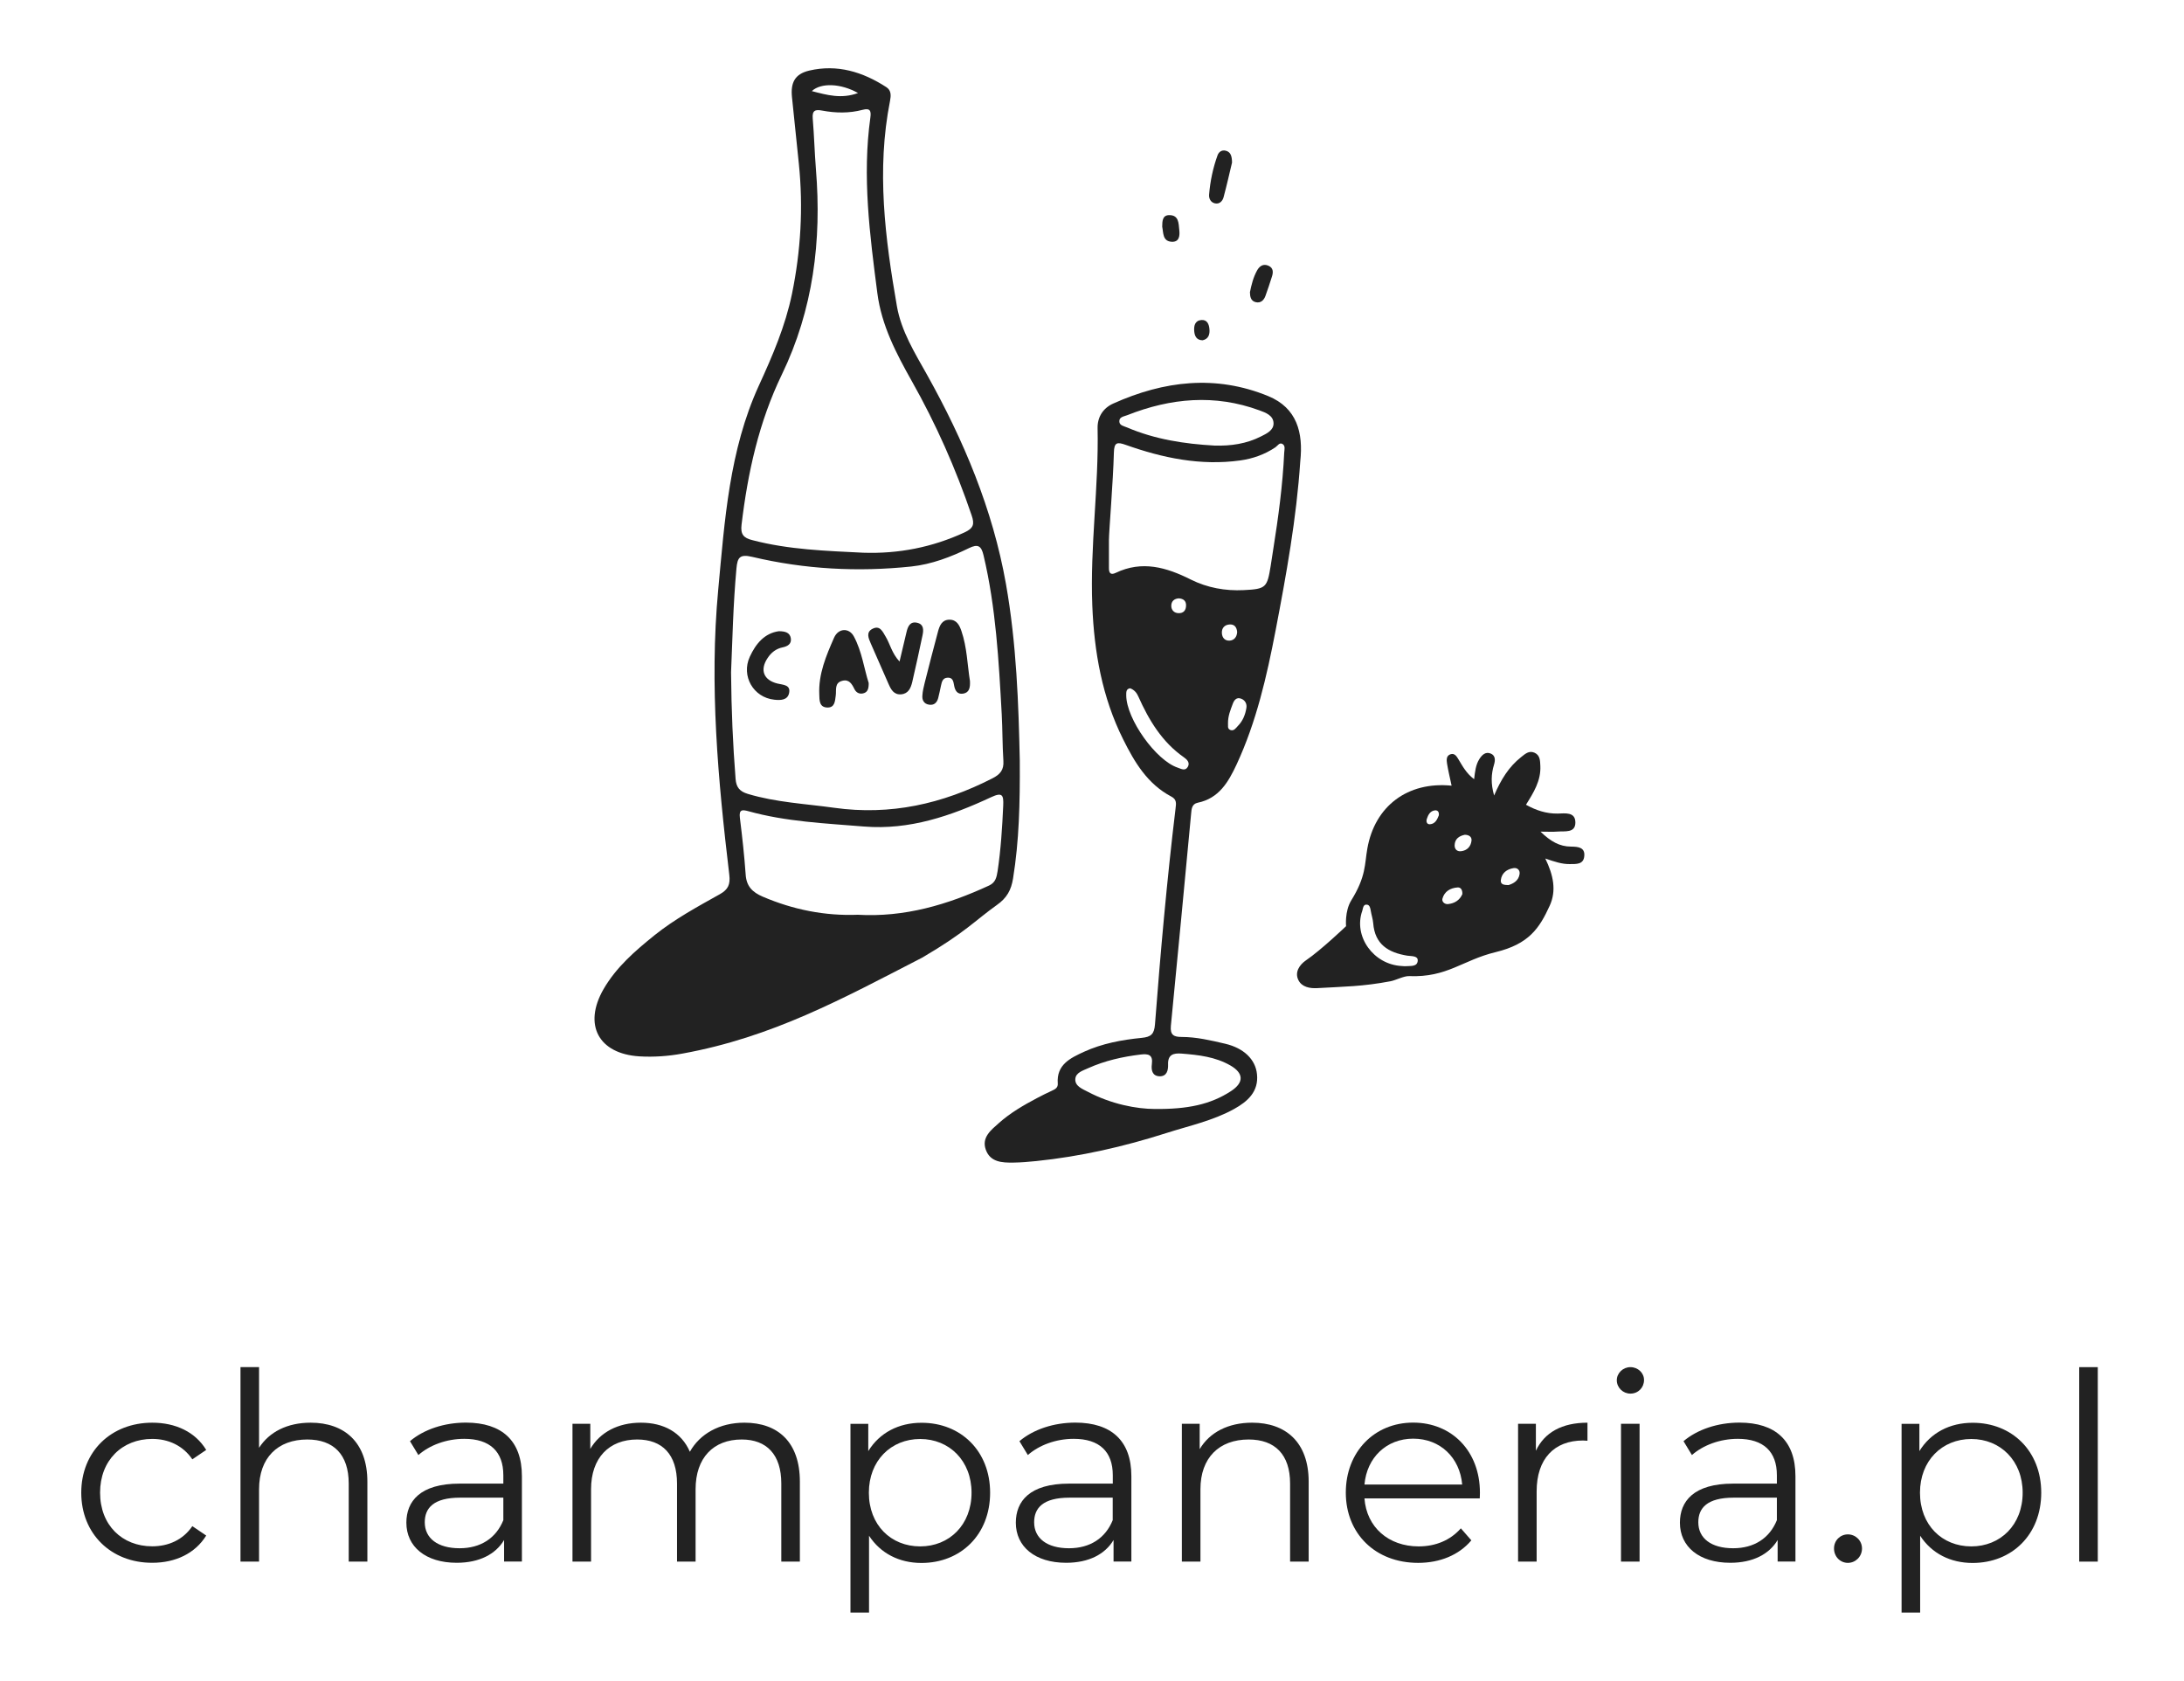 <?xml version="1.0" encoding="utf-8"?>
<!-- Generator: Adobe Illustrator 28.3.0, SVG Export Plug-In . SVG Version: 6.00 Build 0)  -->
<svg version="1.1" id="Warstwa_1" xmlns="http://www.w3.org/2000/svg" xmlns:xlink="http://www.w3.org/1999/xlink" x="0px" y="0px"
	 viewBox="0 0 2599.1 2000" style="enable-background:new 0 0 2599.1 2000;" xml:space="preserve">
<style type="text/css">
	.st0{display:none;fill:#222222;}
	.st1{fill:#222222;}
</style>
<rect x="295.9" class="st0" width="2000" height="2000"/>
<g>
	<path class="st1" d="M1205.6,1045.3c7.2-44.4,8.3-89.1,8-140.3c-1.4-66.3-3.8-138.8-16.5-210.4c-15.7-88.6-50.2-170.6-94-248.9
		c-14.5-25.9-30.5-51.6-35.7-81.2c-14.1-81-24.5-162.4-8.2-244.5c1.2-6.2,1.6-12.4-4.4-16.3c-28.1-18.2-58.4-27.5-91.8-19.7
		c-16.8,4-22.3,14-20.5,31.6c2.7,26.5,5.5,52.9,8.2,79.4c5.3,52,2.3,103.6-8.2,154.7c-7.9,38.3-23.2,73.8-39.4,109.1
		C867.8,536,862.4,619.5,854.7,702c-10.6,113.4-0.2,226.3,13.2,338.9c1.4,11.7-1.5,17.6-11,23c-26.8,15-53.8,29.6-77.9,48.9
		c-23.2,18.7-45.6,38-60.8,64.3c-24.3,42.3-6,76.9,42.8,79.9c17.1,1,34.2-0.2,51.1-3.3c107.1-19.5,190.1-65.1,285.4-114.2
		c51.1-29.9,62.6-43.9,88.8-62.6C1198.3,1068.5,1203.4,1059,1205.6,1045.3z M1021.1,110.7c-19.9,7.3-36.9,2.4-55-2.3
		C977,98.2,1000.8,99.2,1021.1,110.7z M882.5,624.3c7.4-61.8,20.5-121.8,47.9-178.5c37.3-77.2,47.6-159.5,40.6-244.4
		c-1.6-20.1-2.1-40.2-3.8-60.3c-0.8-9.7,2.9-11.1,11.3-9.5c16,3,32.1,3.3,48-0.9c9-2.4,10.4,1.2,9.3,9.1
		c-9.8,70.2-0.7,139.6,8.3,209c5,38.5,22.5,71.8,41,104.7c28.8,51,52.4,104.3,71.2,159.7c3.6,10.5,2.4,15.3-8.6,20.4
		c-38.4,17.7-78.3,25.5-120.4,24.1c-44.2-2.2-88.5-3.6-131.7-14.9C884.8,640.2,881.1,635.8,882.5,624.3z M870,800
		c1.6-38,2.5-80.7,6.4-123.4c1.2-13.4,4-17.5,19.1-13.9c62.2,14.7,125.4,18.1,189,11.4c24.2-2.6,47-11.3,68.7-21.9
		c10.8-5.3,14.7-2.5,17.3,8.7c14.7,62.1,18.1,125.4,21.6,188.7c1,18.6,0.8,37.3,2,55.8c0.7,10.7-3.8,16.1-13.1,20.8
		c-59.4,30.4-121.4,44.4-188.3,35c-34.4-4.8-69.1-6.4-102.7-16.5c-9.7-2.9-13.8-7.8-14.6-17.8C872.2,886.2,870.4,845.5,870,800z
		 M1177.1,1053.7c-49.5,22.9-100.7,38-156.3,34.8c-39.1,1.5-76.7-6-113-21.5c-12.4-5.3-19.5-12.4-20.4-26.3
		c-1.6-22.6-4.1-45.1-6.9-67.6c-1.2-9.8,2.6-9.9,10.2-7.8c45,12.5,91.4,14.4,137.5,18.2c54.2,4.4,103.5-12.6,151.3-34.9
		c13.5-6.3,14.9-2.4,14.4,9.8c-1.2,26.2-2.8,52.3-6.7,78.2C1186,1043.6,1185,1050,1177.1,1053.7z"/>
	<path class="st1" d="M1417.5,968.4c0.5-5.4,0.7-11.7,7.8-13.2c25.4-5.2,36.6-24.7,46.4-45.7c23.5-50.7,35.8-104.5,46.3-159.1
		c12.8-66.8,24.9-133.6,29.4-201.4c3.7-34.2-3.9-63.6-38.2-77.7c-62.5-25.6-124.1-18.2-184.4,8.9c-12.1,5.4-18.8,16.1-18.6,29
		c1.5,70.6-9.1,140.7-6.3,211.3c2.2,55.3,11.7,109.2,36.7,159.2c13.5,27.2,29,53.3,57.4,68.2c6.5,3.4,5.7,8.2,5,14
		c-10.3,85.5-17.9,171.2-24.5,257c-0.9,11.5-4.5,15-15.9,16.1c-23.5,2.3-47,6.7-68.7,16.6c-16,7.4-32.8,15.2-31.1,37.7
		c0.4,5-3.1,6.8-7,8.6c-5.9,2.7-11.8,5.6-17.6,8.7c-16.1,8.5-31.8,17.6-45.4,29.7c-9.3,8.3-20.8,17-15.7,31.6
		c5.3,15.1,19.5,15.7,32.9,15.5c9-0.1,18.1-0.9,27.1-1.8c52.8-5.4,104.4-17.2,154.8-33.3c27.1-8.7,55.6-14.7,80.8-28.7
		c15.9-8.8,29.4-20.6,27.2-41.4c-1.8-17.9-16.1-31.1-37.7-36.2c-17.2-4-34.3-8.1-52.1-8.1c-9.1,0-13.7-2.3-12.7-13.1
		C1401.7,1136.8,1409.5,1052.6,1417.5,968.4z M1454.1,753.1c-0.2-5.7,3.1-9.5,8.8-10c6.1-0.6,8.9,3.2,9.4,8.9
		c-0.3,5.7-3.3,9.8-8.8,10.3C1457.8,762.7,1454.3,758.9,1454.1,753.1z M1483.3,842.4c-1.3,8-4.3,15.6-10.2,21.5
		c-2.3,2.4-4.6,6.2-8.7,4.8c-4.3-1.5-2.6-5.9-3-7.7c-0.1-9.3,3-16.2,5.6-23.3c1.6-4.5,4.5-8.5,10.1-6.3
		C1481.7,833.2,1484.1,837.4,1483.3,842.4z M1341.6,494c51.7-20.4,104.1-25.2,157.2-5.7c7.4,2.7,16.5,6,16.8,15.2
		c0.3,8.4-8.1,12.4-14.7,15.7c-17.4,8.9-36.2,11.6-55.6,11c-35.8-2-70.9-7.4-104.1-21.6c-3.5-1.5-8.9-2.3-9.1-6.8
		C1331.6,496,1337.6,495.6,1341.6,494z M1327.7,681.7c-6.1,2.9-8.1,0-8-6c0.1-11.1,0-23.7,0-33.2c0-9.5,5-69.3,5.9-104
		c0.3-12.2,3.8-12.8,14.2-9.1c44,15.6,89,25,136.1,18.5c15.1-2.1,29.2-7.1,42-15.7c2.6-1.8,4.9-6.4,8.8-3.6c3.1,2.3,1.8,6.5,1.6,9.9
		c-1.8,38.8-7,77.1-13.1,115.4c-1,6.5-2,12.9-3,19.4c-4.2,25.9-5.5,27.6-32.1,28.9c-21.9,1.1-43.4-2.8-63-12.6
		C1388.2,675.1,1359.2,666.6,1327.7,681.7z M1411.5,720.5c-0.1,5.7-3,9.4-9.2,9.1c-5.2-0.2-8.3-3.8-8.4-8.5c-0.1-5.7,3.6-8.8,9-9.1
		C1408.7,712.4,1411.6,715.3,1411.5,720.5z M1340.3,827.7c0-4.2-0.3-8,4.7-8.7c5.1,2,7.8,5.5,9.7,9.8c12.6,28.2,28.2,54.2,54.3,72.4
		c3.6,2.5,7.5,6.4,4.5,11.4c-3.2,5.3-7.9,2.2-12.1,0.8C1375.5,904.7,1340.6,855.6,1340.3,827.7z M1406.3,1253.7
		c20.1,1.6,39.9,3.8,57.9,14.1c15.8,9.1,16.6,20.2,0.7,30.6c-24.3,15.8-51.5,21.6-90.6,21.2c-21.3,0-51.6-5.6-79.8-20.5
		c-6.5-3.4-15.4-6.7-14.8-15.2c0.5-7.6,9.1-10,15.4-12.9c19.9-8.9,40.8-13.6,62.4-16.2c9.1-1.1,14.8,0.2,13.3,11.4
		c-0.9,6.7,0.2,14.1,9,14.5c8.8,0.3,10.5-7.1,10.3-13.8C1389.6,1254.9,1396.3,1252.9,1406.3,1253.7z"/>
	<path class="st1" d="M1869.8,1007.4c-13.8,0-24.5-6.2-36.5-17.8c8.8,0,14.6,0.4,20.4-0.1c8.6-0.7,21.2,2,21.1-10.9
		c-0.1-12.8-12.3-10.7-21.1-10.5c-13.5,0.2-25.6-3.8-37.7-10.5c9.1-14.5,18-28.7,17.1-46.3c-0.3-6-0.2-12.6-6.9-15.6
		c-6.7-3-11.4,1.6-16.1,5.3c-14.4,11.4-23.9,26.6-32,45.6c-4.1-14.3-3.5-25.6-0.1-36.8c1.6-5.2,1.7-10.8-3.9-13.1
		c-6.1-2.6-10.4,1.5-13.6,6.6c-4.3,6.8-5.1,14.7-6.2,23.9c-9.2-6.9-13.6-15.3-18.5-23.4c-2.1-3.4-4.4-7.7-9.2-6.4
		c-5.7,1.6-5.2,7-4.5,11.4c1.4,8.6,3.5,17.1,5.4,26.1c-52.2-5.2-91.4,24.2-100.3,74.9c-3.3,18.5-1.3,33-19.3,61.9
		c-7.7,12.8-6,30.4-6,30.4s-29.7,28.4-47.8,40.7c-7.4,5.1-13.7,13.9-8.9,23.5c4.1,8.3,13.7,10,22.4,9.5c32.4-1.9,53.5-1.8,87.3-8.2
		c6-1.1,15.9-6.4,22.1-6.1c45.4,1.8,63.2-18.9,102.8-28.5c39.7-9.6,52.2-28.4,64.5-55.4c8.1-17.8,4.4-36.1-5.3-56
		c11.4,3.9,19.9,6.7,28.9,6.6c7.7-0.1,16.7,0.8,17.5-9.6C1886.4,1008.1,1877.7,1007.5,1869.8,1007.4z M1672.8,1149.7
		c-1.5,0.1-3-0.1-4.5-0.2c-33.7-1.6-57.9-35.3-47.1-65.7c1-2.9,0.9-8.1,5.8-7.3c3.1,0.5,3.8,4.2,4.3,7.3c0.8,4.9,2.5,9.8,2.9,14.7
		c1.9,25.3,18.2,35.1,40.7,38.7c4.6,0.7,12.5-0.1,12.3,5.7C1686.9,1150.7,1678.5,1149.2,1672.8,1149.7z M1712.3,970.2
		c-1.9,4.8-4.2,10.1-10.5,10.6c-3.8,0.3-4.8-3.2-3.8-6.3c1.5-4.7,3.9-9.4,9.4-10.2C1711,963.8,1712.8,966.2,1712.3,970.2z
		 M1723.2,1075.8c-3.9,0.4-7.6-2.8-6.6-6.5c2.4-8.7,9.5-12.7,18-13.3c4-0.3,5.9,3.1,5.7,7.9C1737.3,1071,1731.2,1075,1723.2,1075.8z
		 M1751.2,1000.3c-0.8,7.1-5.3,11.8-12.5,12.6c-4.7,0.5-7.7-2.4-7.6-7.1c0.2-7.7,5.5-11.1,12.1-12.5
		C1748,993.4,1751.7,995.6,1751.2,1000.3z M1808.4,1040.1c-1.2,7.8-7.1,11.2-13.2,13.1c-5.3-0.1-9.8-0.6-9.1-6.1
		c1.1-8.4,7.2-12.8,15-14.1C1805.8,1032.2,1809.1,1035.5,1808.4,1040.1z"/>
	<path class="st1" d="M1446,242c5.4,1.1,8.9-2.8,10.1-7.2c3.9-14.5,7.2-29.2,10.1-41.4c-0.1-8-1.8-12.7-7.6-14.1
		c-4.6-1.1-8.1,1.4-9.6,5.4c-5.5,15.2-8.8,30.9-10.1,46.9C1438.5,236.3,1440.9,241,1446,242z"/>
	<path class="st1" d="M1494.6,359.6c5.9,1.3,9.6-2.5,11.4-7.6c2.8-7.5,5.2-15.2,7.7-22.9c1.7-5.2,1.7-10.3-4.1-12.9
		c-6.2-2.7-10.7,0.3-13.7,5.8c-4.4,8-6.6,16.8-8.4,25.7C1487.6,353.2,1488.6,358.3,1494.6,359.6z"/>
	<path class="st1" d="M1394.5,287.7c9.1,0.4,9.7-7.4,8.9-14.2c-0.8-7.8-0.5-17.6-11.9-17.5c-8.2,0-8.3,7.1-8.4,13.7
		C1384.6,277,1383.4,287.1,1394.5,287.7z"/>
	<path class="st1" d="M1431.2,404.9c7.1-1.5,8.7-7.1,8.1-13.4c-0.5-5.7-2.7-11.3-9.7-10.7c-7.7,0.7-8.9,7.1-8.4,13.3
		C1421.7,399.6,1423.7,404.8,1431.2,404.9z"/>
	<path class="st1" d="M1105.5,838.5c6,1,9.5-2.3,11-7.8c1.3-4.9,2.2-9.8,3.3-14.7c1-4.5,1.9-9.3,7.8-9.6c6.2-0.4,7,4.4,7.8,9
		c1,6,3.7,11.1,10.7,10c7.6-1.2,8.6-7.4,8.2-15.1c-3.1-19.1-3.4-39.9-10.2-59.6c-2.3-6.7-5.6-13.4-14.3-13.3
		c-8.9,0.1-11.6,7.1-13.5,14c-5.5,20.4-10.7,40.8-15.9,61.3c-1.2,4.9-2.4,9.8-2.7,14.8C1097.2,832.9,1099.4,837.5,1105.5,838.5z"/>
	<path class="st1" d="M984.8,841.9c8.7,0.1,8.9-7.6,9.8-14.3c0.9-6.5-1.8-15.1,7.8-17.5c8.1-2.1,11.4,3.7,14.5,10
		c2.2,4.4,6.5,6.4,11.5,4.6c4.3-1.6,5.5-5.5,5.4-12c-5.5-17.1-8-37.4-17.6-55.3c-5.7-10.7-18.5-10.1-23.6,1.4
		c-9.4,21.4-18.7,43.2-17.6,67.5C975.2,833.3,974.9,841.8,984.8,841.9z"/>
	<path class="st1" d="M1057.4,813.8c2.9,6.6,6.3,13.1,15,12.4c8.6-0.7,11.5-7.5,13.2-14.5c4.4-18.6,8.3-37.2,12.3-55.9
		c1.3-6.3,1.5-12.8-6.2-14.7c-8.6-2.1-11.3,4.3-12.9,11.1c-2.6,10.7-5.1,21.3-8.3,35c-9.3-10.1-11.2-20.8-16.5-29.6
		c-3.6-6-6.8-14-15.8-9.3c-7.7,4-4.7,11-2,17.2C1043.2,781.6,1050.3,797.7,1057.4,813.8z"/>
	<path class="st1" d="M921.5,832.6c7.2,0.8,15.6,0.7,17.5-7.6c2.4-10.2-6.9-10-13.6-11.6c-16.7-4-21.4-16.2-11.9-30.4
		c4.3-6.5,10-11.1,17.9-12.7c5.8-1.2,10.9-4,9.7-11c-1.2-6.6-6.6-8.2-14.3-8.2c-16.9,2.4-27.3,14.7-34.5,30.4
		C881.8,804.3,896.5,830,921.5,832.6z"/>
</g>
<g>
	<path class="st1" d="M96.7,1776.2c0-49,35.5-83.3,84.5-83.3c27.7,0,51.1,10.9,64.2,32.4l-16.5,11.2c-11.2-16.5-28.7-24.3-47.7-24.3
		c-35.9,0-62.1,25.6-62.1,63.9c0,38.7,26.2,63.9,62.1,63.9c19,0,36.5-7.5,47.7-24l16.5,11.2c-13.1,21.2-36.5,32.4-64.2,32.4
		C132.2,1859.7,96.7,1825.1,96.7,1776.2z"/>
	<path class="st1" d="M437.2,1763.1v95.1H415v-92.9c0-34.6-18.1-52.4-49.3-52.4c-35.2,0-57.4,21.8-57.4,59.2v86.1h-22.1v-231.4h22.1
		v96c12.2-19,33.7-29.9,61.4-29.9C409.7,1692.9,437.2,1716,437.2,1763.1z"/>
	<path class="st1" d="M621.1,1756.5v101.6h-21.2v-25.6c-10,16.8-29.3,27.1-56.4,27.1c-37.1,0-59.9-19.3-59.9-47.7
		c0-25.3,16.2-46.5,63.3-46.5H599v-10c0-28.1-15.9-43.3-46.5-43.3c-21.2,0-41.2,7.5-54.6,19.3l-10-16.5c16.5-14,40.8-22.1,66.7-22.1
		C597.1,1692.9,621.1,1714.1,621.1,1756.5z M599,1808.9v-26.8h-51.4c-31.8,0-42.1,12.5-42.1,29.3c0,19,15.3,30.9,41.5,30.9
		C571.9,1842.3,590.3,1830.4,599,1808.9z"/>
	<path class="st1" d="M951.9,1763.1v95.1h-22.1v-92.9c0-34.6-17.5-52.4-47.1-52.4c-33.7,0-54.9,21.8-54.9,59.2v86.1h-22.1v-92.9
		c0-34.6-17.5-52.4-47.4-52.4c-33.4,0-54.9,21.8-54.9,59.2v86.1h-22.1v-164h21.2v29.9c11.5-19.6,32.7-31.2,60.2-31.2
		c27.1,0,48.3,11.5,58.3,34.6c11.8-21.2,35.2-34.6,64.9-34.6C925.8,1692.9,951.9,1716,951.9,1763.1z"/>
	<path class="st1" d="M1178.3,1776.2c0,49.9-34.9,83.6-81.7,83.6c-26.2,0-48.6-11.2-62.4-32.4v91.4h-22.1v-224.5h21.2v32.4
		c13.4-21.8,36.2-33.7,63.3-33.7C1143.4,1692.9,1178.3,1726.6,1178.3,1776.2z M1156.2,1776.2c0-38-26.5-63.9-61.1-63.9
		c-34.9,0-61.1,25.9-61.1,63.9c0,38.4,26.2,63.9,61.1,63.9C1129.7,1840.1,1156.2,1814.5,1156.2,1776.2z"/>
	<path class="st1" d="M1346.4,1756.5v101.6h-21.2v-25.6c-10,16.8-29.3,27.1-56.4,27.1c-37.1,0-59.9-19.3-59.9-47.7
		c0-25.3,16.2-46.5,63.3-46.5h52.1v-10c0-28.1-15.9-43.3-46.5-43.3c-21.2,0-41.2,7.5-54.6,19.3l-10-16.5
		c16.5-14,40.8-22.1,66.7-22.1C1322.3,1692.9,1346.4,1714.1,1346.4,1756.5z M1324.2,1808.9v-26.8h-51.4c-31.8,0-42.1,12.5-42.1,29.3
		c0,19,15.3,30.9,41.5,30.9C1297.1,1842.3,1315.5,1830.4,1324.2,1808.9z"/>
	<path class="st1" d="M1557.4,1763.1v95.1h-22.1v-92.9c0-34.6-18.1-52.4-49.3-52.4c-35.2,0-57.4,21.8-57.4,59.2v86.1h-22.1v-164
		h21.2v30.2c11.8-20,34-31.5,62.4-31.5C1530,1692.9,1557.4,1716,1557.4,1763.1z"/>
	<path class="st1" d="M1761,1783h-137.2c2.5,34.3,28.7,57.1,64.5,57.1c20,0,37.7-7.2,50.2-21.5l12.5,14.3
		c-14.7,17.5-37.4,26.8-63.3,26.8c-51.1,0-86.1-34.9-86.1-83.6c0-48.6,34-83.3,80.1-83.3c46.1,0,79.5,34,79.5,83.3
		C1761.3,1778,1761,1780.5,1761,1783z M1623.8,1766.5h116.3c-2.8-32.1-26.2-54.6-58.3-54.6C1650,1711.9,1626.6,1734.4,1623.8,1766.5
		z"/>
	<path class="st1" d="M1889.2,1692.9v21.5c-1.9,0-3.7-0.3-5.3-0.3c-34.3,0-55.2,21.8-55.2,60.5v83.6h-22.1v-164h21.2v32.1
		C1838,1704.5,1858.9,1692.9,1889.2,1692.9z"/>
	<path class="st1" d="M1924.1,1642.4c0-8.4,7.2-15.6,16.2-15.6s16.2,6.9,16.2,15.3c0,9-6.9,16.2-16.2,16.2
		C1931.3,1658.3,1924.1,1651.1,1924.1,1642.4z M1929.1,1694.2h22.1v164h-22.1V1694.2z"/>
	<path class="st1" d="M2136.7,1756.5v101.6h-21.2v-25.6c-10,16.8-29.3,27.1-56.4,27.1c-37.1,0-59.9-19.3-59.9-47.7
		c0-25.3,16.2-46.5,63.3-46.5h52.1v-10c0-28.1-15.9-43.3-46.5-43.3c-21.2,0-41.2,7.5-54.6,19.3l-10-16.5
		c16.5-14,40.8-22.1,66.7-22.1C2112.7,1692.9,2136.7,1714.1,2136.7,1756.5z M2114.6,1808.9v-26.8h-51.4c-31.8,0-42.1,12.5-42.1,29.3
		c0,19,15.3,30.9,41.5,30.9C2087.5,1842.3,2105.9,1830.4,2114.6,1808.9z"/>
	<path class="st1" d="M2182.6,1842.6c0-9.7,7.5-16.8,16.5-16.8c9,0,16.8,7.2,16.8,16.8c0,9.7-7.8,17.1-16.8,17.1
		C2190,1859.7,2182.6,1852.3,2182.6,1842.6z"/>
	<path class="st1" d="M2429.2,1776.2c0,49.9-34.9,83.6-81.7,83.6c-26.2,0-48.6-11.2-62.4-32.4v91.4H2263v-224.5h21.2v32.4
		c13.4-21.8,36.2-33.7,63.3-33.7C2394.3,1692.9,2429.2,1726.6,2429.2,1776.2z M2407.1,1776.2c0-38-26.5-63.9-61.1-63.9
		c-34.9,0-61.1,25.9-61.1,63.9c0,38.4,26.2,63.9,61.1,63.9C2380.6,1840.1,2407.1,1814.5,2407.1,1776.2z"/>
	<path class="st1" d="M2474.4,1626.8h22.1v231.4h-22.1V1626.8z"/>
</g>
</svg>
